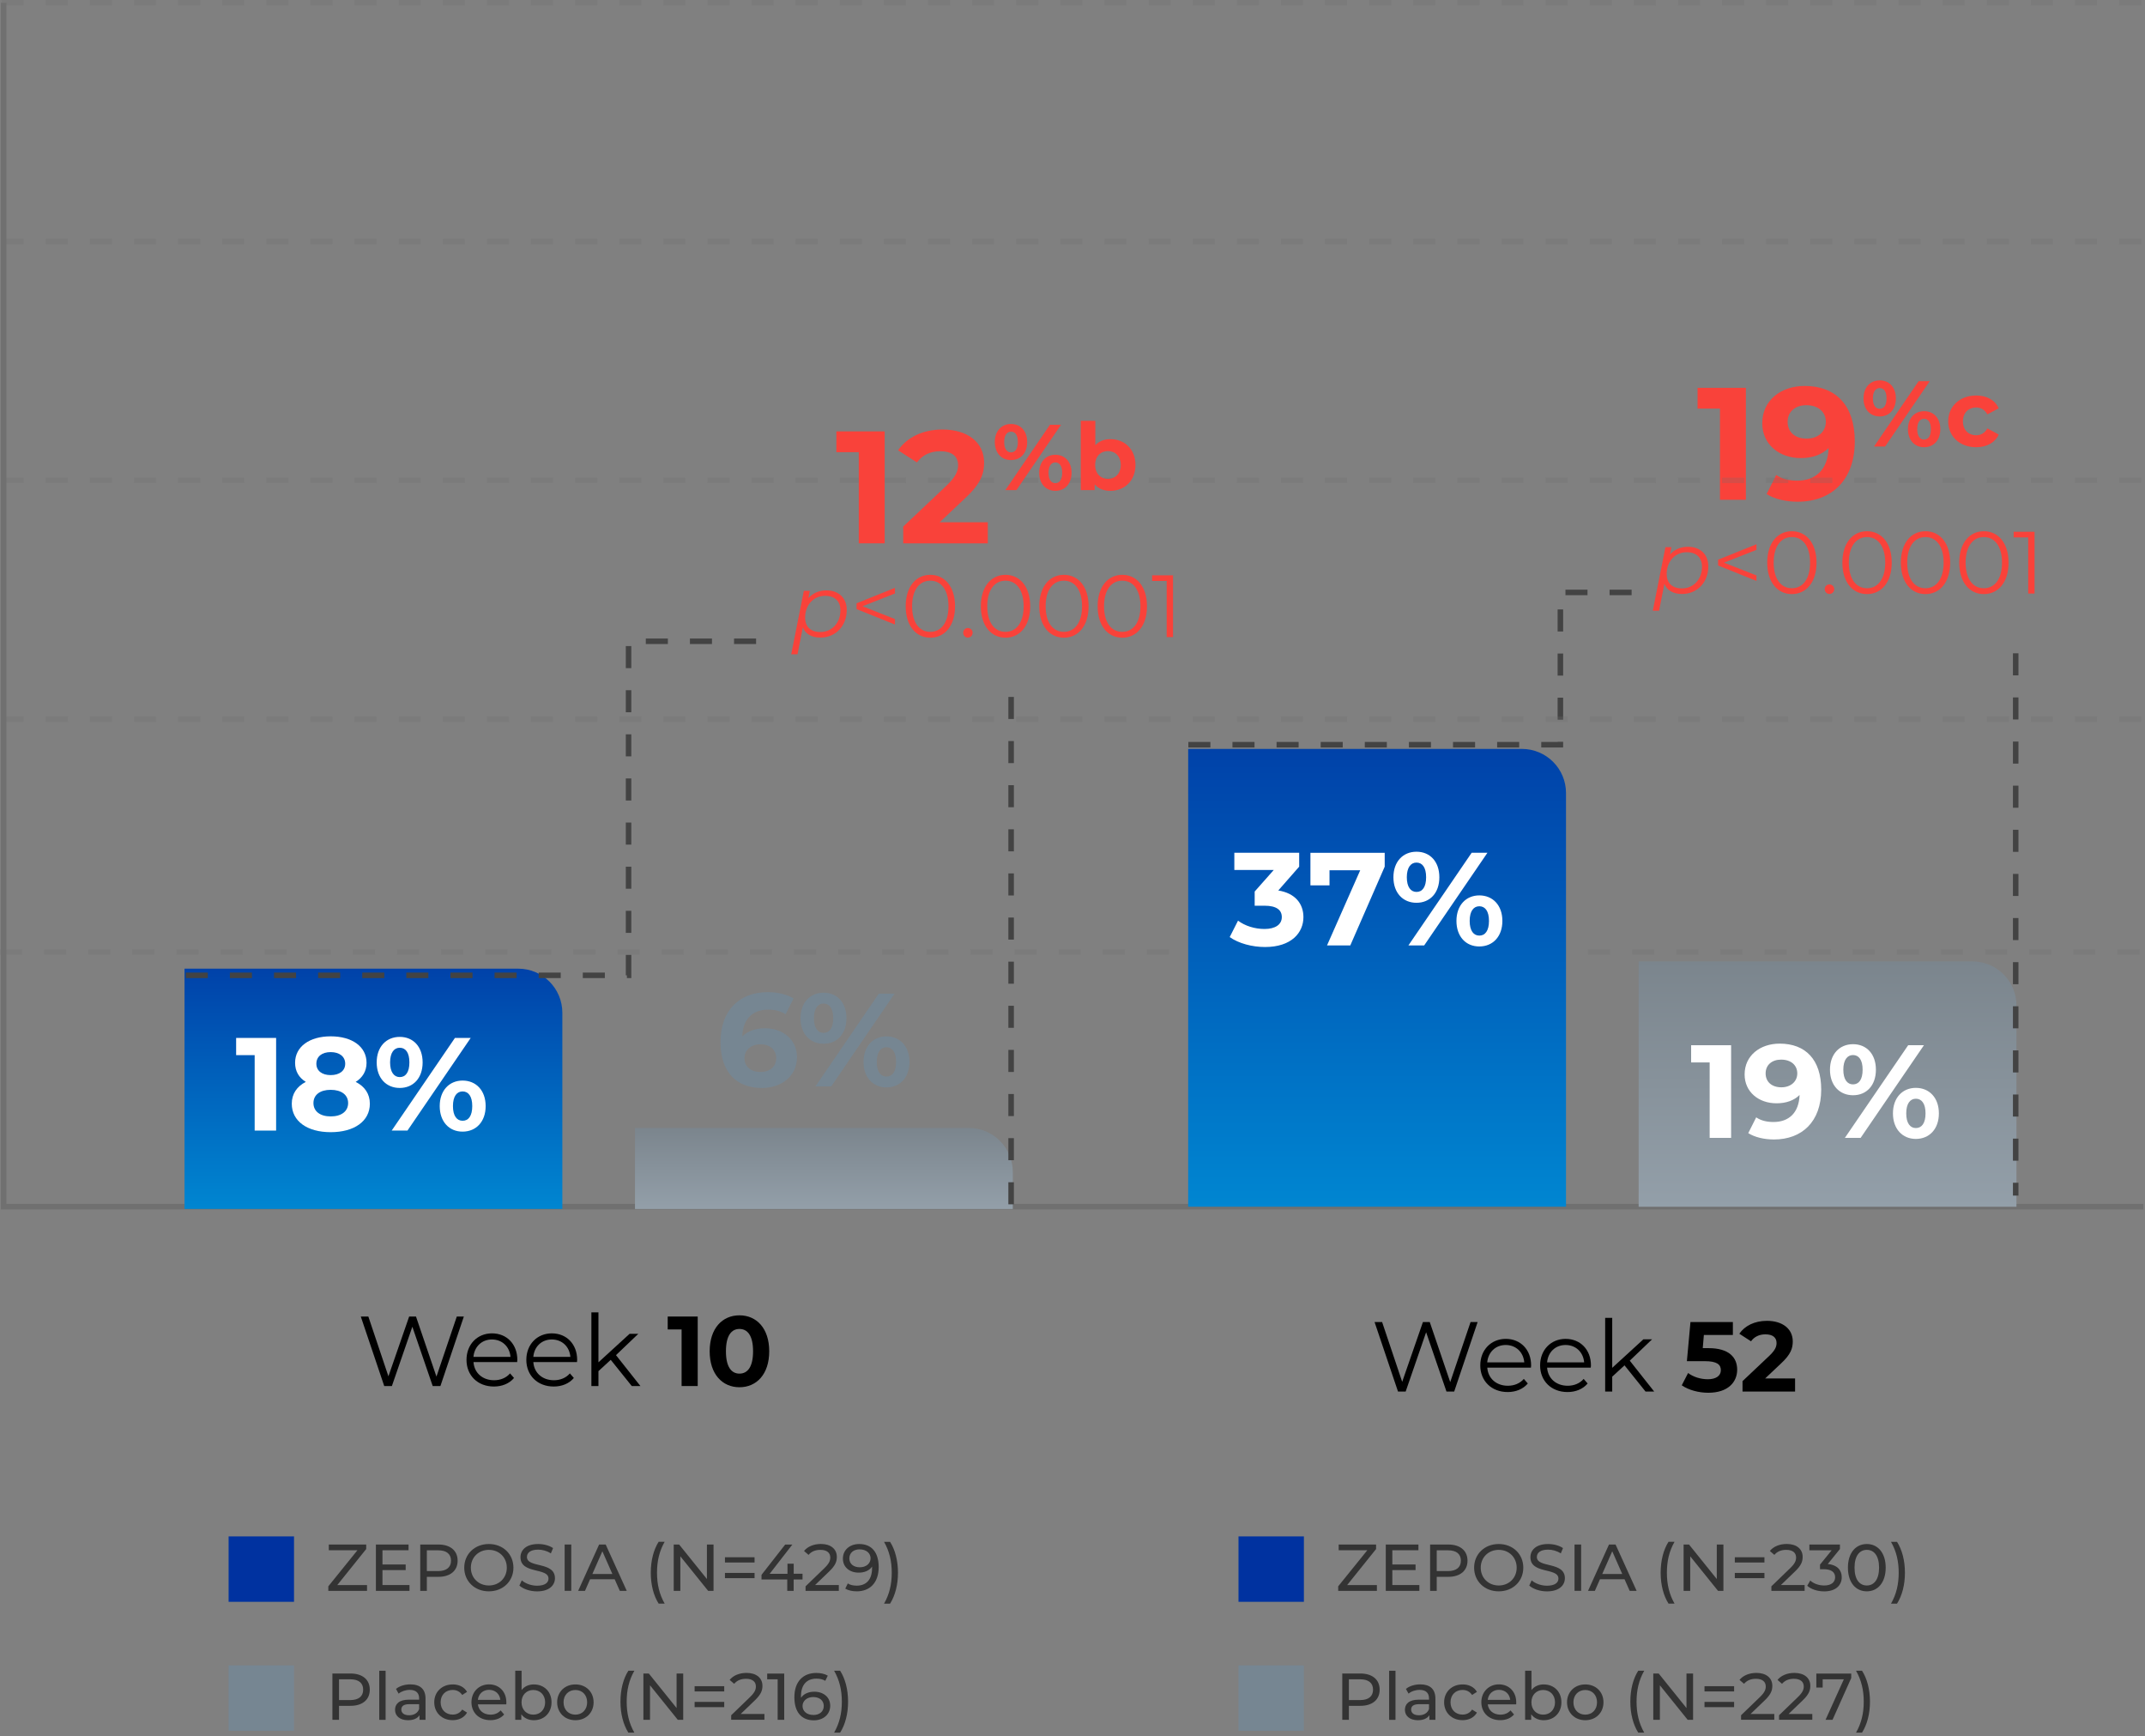 <?xml version="1.0" encoding="iso-8859-1"?>
<!-- Generator: Adobe Illustrator 25.4.1, SVG Export Plug-In . SVG Version: 6.00 Build 0)  -->
<svg version="1.1" id="Layer_1" xmlns="http://www.w3.org/2000/svg" xmlns:xlink="http://www.w3.org/1999/xlink" x="0px" y="0px"
	 viewBox="0 0 389 314.85" style="enable-background:new 0 0 389 314.85;" xml:space="preserve">
<rect x="0" y="0" width="389" height="314.85" fill="#808080" stroke="none"/>
<style type="text/css">
	.st0{enable-background:new    ;}
	.st1{fill:#F9423A;}
	.st2{fill:none;stroke:#434343;stroke-dasharray:4,4;}
	.st3{opacity:0.255;fill:none;stroke:#707070;stroke-dasharray:4;enable-background:new    ;}
	.st4{fill:none;stroke:#707070;}
	.st5{fill:url(#Rectangle_10790_00000042735592873822046610000015425368085792139914_);}
	.st6{fill:#FFFFFF;}
	.st7{fill:url(#Rectangle_10790-2_00000119817289812835330300000015735222956672782777_);}
	.st8{fill:url(#Rectangle_10790-3_00000173134506302354547800000017281245764032403641_);}
	.st9{fill:url(#Rectangle_10790-4_00000031197831088278892780000001015959286151058574_);}
	.st10{fill:#768692;}
	.st11{fill:#333333;}
	.st12{fill:#0032A0;}
	.st13{fill:none;stroke:#434343;stroke-miterlimit:10;stroke-dasharray:4;}
	.st14{fill:none;stroke:#434343;stroke-miterlimit:10;stroke-dasharray:4,4;}
</style>
<g id="_1_Induction_Maintenance_Primary_Endpoint" transform="translate(0 0.5)">
	<g id="Group_45937" transform="translate(215.509 62.123)">
		<g class="st0">
			<path class="st1" d="M101.11,7.7V28h-4.7V11.47h-4.06V7.7H101.11z"/>
			<path class="st1" d="M120.86,17.41c0,7.02-4.21,10.94-10.36,10.94c-2.15,0-4.21-0.49-5.63-1.39l1.74-3.45
				c1.1,0.75,2.41,1.02,3.8,1.02c3.37,0,5.57-2,5.71-5.92c-1.19,1.19-2.93,1.83-5.05,1.83c-3.92,0-6.99-2.49-6.99-6.32
				c0-4.15,3.39-6.76,7.69-6.76C117.41,7.35,120.86,10.86,120.86,17.41z M115.61,13.87c0-1.74-1.31-3.02-3.54-3.02
				c-2,0-3.39,1.16-3.39,3.02s1.36,3.04,3.45,3.04C114.19,16.92,115.61,15.64,115.61,13.87z"/>
		</g>
		<g class="st0">
			<path class="st1" d="M122.44,9.62c0-2,1.22-3.27,2.94-3.27c1.73,0,2.93,1.25,2.93,3.27s-1.2,3.27-2.93,3.27
				C123.66,12.88,122.44,11.62,122.44,9.62z M126.62,9.62c0-1.27-0.49-1.88-1.24-1.88c-0.73,0-1.24,0.63-1.24,1.88
				s0.51,1.88,1.24,1.88C126.13,11.5,126.62,10.89,126.62,9.62z M132.44,6.49h2.01l-8.09,11.85h-2.01L132.44,6.49z M130.5,15.2
				c0-2,1.22-3.27,2.93-3.27c1.73,0,2.94,1.27,2.94,3.27c0,2-1.22,3.27-2.94,3.27C131.72,18.47,130.5,17.2,130.5,15.2z M134.66,15.2
				c0-1.25-0.49-1.88-1.24-1.88c-0.73,0-1.24,0.61-1.24,1.88c0,1.27,0.51,1.88,1.24,1.88C134.17,17.08,134.66,16.46,134.66,15.2z"/>
			<path class="st1" d="M137.8,13.78c0-2.74,2.12-4.69,5.08-4.69c1.91,0,3.42,0.83,4.08,2.32l-2.05,1.1
				c-0.49-0.86-1.22-1.25-2.05-1.25c-1.34,0-2.39,0.93-2.39,2.52s1.05,2.52,2.39,2.52c0.83,0,1.56-0.37,2.05-1.25l2.05,1.12
				c-0.66,1.46-2.17,2.3-4.08,2.3C139.92,18.47,137.8,16.52,137.8,13.78z"/>
		</g>
		<g class="st0">
			<path class="st1" d="M94.3,40.07c0,2.9-2.02,5.01-4.77,5.01c-1.6,0-2.72-0.66-3.2-1.84l-0.96,4.87h-1.14l2.29-11.52h1.09
				l-0.27,1.34c0.8-0.9,1.92-1.41,3.28-1.41C92.78,36.52,94.3,37.86,94.3,40.07z M93.15,40.13c0-1.65-1.01-2.62-2.77-2.62
				c-2.1,0-3.63,1.65-3.63,3.95c0,1.65,1.01,2.61,2.77,2.61C91.61,44.07,93.15,42.42,93.15,40.13z"/>
		</g>
		<g class="st0">
			<path class="st1" d="M103.03,37.08l-5.89,2.32l5.89,2.32v0.99l-6.96-2.79v-1.06l6.96-2.8V37.08z"/>
			<path class="st1" d="M104.98,39.4c0-3.57,1.87-5.7,4.46-5.7c2.59,0,4.48,2.13,4.48,5.7s-1.89,5.7-4.48,5.7
				C106.86,45.1,104.98,42.97,104.98,39.4z M112.75,39.4c0-2.99-1.34-4.64-3.3-4.64s-3.3,1.65-3.3,4.64s1.34,4.64,3.3,4.64
				S112.75,42.39,112.75,39.4z"/>
			<path class="st1" d="M115.41,44.2c0-0.5,0.38-0.86,0.85-0.86c0.46,0,0.87,0.37,0.87,0.86c0,0.5-0.4,0.88-0.87,0.88
				C115.8,45.08,115.41,44.7,115.41,44.2z"/>
			<path class="st1" d="M118.61,39.4c0-3.57,1.87-5.7,4.47-5.7c2.59,0,4.48,2.13,4.48,5.7s-1.89,5.7-4.48,5.7
				C120.49,45.1,118.61,42.97,118.61,39.4z M126.38,39.4c0-2.99-1.34-4.64-3.3-4.64c-1.95,0-3.3,1.65-3.3,4.64s1.34,4.64,3.3,4.64
				C125.03,44.04,126.38,42.39,126.38,39.4z"/>
			<path class="st1" d="M129.21,39.4c0-3.57,1.87-5.7,4.47-5.7c2.59,0,4.48,2.13,4.48,5.7s-1.89,5.7-4.48,5.7
				C131.08,45.1,129.21,42.97,129.21,39.4z M136.97,39.4c0-2.99-1.34-4.64-3.3-4.64c-1.95,0-3.3,1.65-3.3,4.64s1.34,4.64,3.3,4.64
				C135.62,44.04,136.97,42.39,136.97,39.4z"/>
			<path class="st1" d="M139.8,39.4c0-3.57,1.87-5.7,4.47-5.7c2.59,0,4.48,2.13,4.48,5.7s-1.89,5.7-4.48,5.7
				C141.67,45.1,139.8,42.97,139.8,39.4z M147.56,39.4c0-2.99-1.34-4.64-3.3-4.64c-1.95,0-3.3,1.65-3.3,4.64s1.34,4.64,3.3,4.64
				C146.22,44.04,147.56,42.39,147.56,39.4z"/>
			<path class="st1" d="M153.46,33.8V45h-1.15V34.82h-2.64V33.8H153.46z"/>
		</g>
		<path id="Path_41228" class="st2" d="M0,72.41h67.47V44.8H83.7"/>
	</g>
	<g id="Group_46902">
		<g id="Group_45934">
			<g id="Group_45933">
				<g id="Chart_BG">
					<line id="Line_168" class="st3" x1="0" y1="172.13" x2="389" y2="172.13"/>
					<line id="Line_169" class="st3" x1="0.3" y1="129.9" x2="389" y2="129.9"/>
					<line id="Line_170" class="st3" x1="0.3" y1="86.6" x2="389" y2="86.6"/>
					<line id="Line_171" class="st3" x1="0.3" y1="43.3" x2="389" y2="43.3"/>
					<line id="Line_172" class="st3" x1="0.3" y1="0" x2="389" y2="0"/>
					<path id="Path_41111" class="st4" d="M0.66,0v218.3H388.7"/>
				</g>
				<g id="Bar_Blue" transform="translate(215.479 135.297)">
					
						<linearGradient id="Rectangle_10790_00000108300968326455444230000011889042859667981961_" gradientUnits="userSpaceOnUse" x1="-968.814" y1="557.601" x2="-968.814" y2="556.35" gradientTransform="matrix(68.52 0 0 -83.015 66417.422 46289.281)">
						<stop  offset="0" style="stop-color:#0042A9"/>
						<stop  offset="1" style="stop-color:#0097DB"/>
					</linearGradient>
					<path id="Rectangle_10790" style="fill:url(#Rectangle_10790_00000108300968326455444230000011889042859667981961_);" d="M0,0
						h60.52c4.42,0,8,3.58,8,8c0,0,0,0,0,0v75.01l0,0H0l0,0V0L0,0z"/>
					<g class="st0">
						<path class="st6" d="M20.9,30.5c0,2.83-2.18,5.42-6.96,5.42c-2.35,0-4.78-0.65-6.41-1.8l1.51-2.98
							c1.27,0.96,3.05,1.51,4.8,1.51c1.94,0,3.14-0.79,3.14-2.16c0-1.27-0.94-2.06-3.14-2.06h-1.78v-2.57l3.46-3.91H8.37v-3.12
							h11.76v2.52l-3.79,4.32C19.36,26.15,20.9,28.03,20.9,30.5z"/>
						<path class="st6" d="M35.64,18.83v2.52L29.4,35.63h-4.22L31.2,22h-5.57v2.74h-3.46v-5.9H35.64z"/>
						<path class="st6" d="M37.22,23.27c0-2.83,1.73-4.63,4.18-4.63s4.15,1.78,4.15,4.63c0,2.86-1.7,4.63-4.15,4.63
							S37.22,26.11,37.22,23.27z M43.15,23.27c0-1.8-0.7-2.66-1.75-2.66c-1.03,0-1.75,0.89-1.75,2.66c0,1.78,0.72,2.66,1.75,2.66
							C42.45,25.94,43.15,25.07,43.15,23.27z M51.41,18.83h2.86l-11.47,16.8h-2.86L51.41,18.83z M48.65,31.19
							c0-2.83,1.73-4.63,4.15-4.63c2.45,0,4.18,1.8,4.18,4.63s-1.73,4.63-4.18,4.63C50.37,35.83,48.65,34.03,48.65,31.19z
							 M54.55,31.19c0-1.78-0.7-2.66-1.75-2.66c-1.03,0-1.75,0.86-1.75,2.66s0.72,2.66,1.75,2.66
							C53.85,33.86,54.55,32.97,54.55,31.19z"/>
					</g>
				</g>
				<g id="Bar_Blue-2" transform="translate(33.464 175.142)">
					
						<linearGradient id="Rectangle_10790-2_00000005239940674832100000000010625651299706603155_" gradientUnits="userSpaceOnUse" x1="-786.799" y1="513.591" x2="-786.799" y2="512.34" gradientTransform="matrix(68.52 0 0 -43.574 53945.758 22379.229)">
						<stop  offset="0" style="stop-color:#0042A9"/>
						<stop  offset="1" style="stop-color:#0097DB"/>
					</linearGradient>
					<path id="Rectangle_10790-2" style="fill:url(#Rectangle_10790-2_00000005239940674832100000000010625651299706603155_);" d="
						M0,0h60.52c4.42,0,8,3.58,8,8c0,0,0,0,0,0v35.57l0,0H0l0,0V0L0,0z"/>
					<g class="st0">
						<path class="st6" d="M16.61,12.56v16.8h-3.89V15.68H9.36v-3.12H16.61z"/>
						<path class="st6" d="M33.61,24.49c0,3.17-2.83,5.16-7.1,5.16c-4.25,0-7.06-1.99-7.06-5.16c0-1.8,0.94-3.14,2.54-3.96
							c-1.25-0.77-1.94-1.94-1.94-3.46c0-2.95,2.64-4.8,6.46-4.8c3.86,0,6.5,1.85,6.5,4.8c0,1.51-0.72,2.69-1.97,3.46
							C32.67,21.35,33.61,22.69,33.61,24.49z M29.67,24.37c0-1.49-1.22-2.4-3.17-2.4c-1.92,0-3.12,0.91-3.12,2.4s1.2,2.42,3.12,2.42
							C28.45,26.8,29.67,25.86,29.67,24.37z M23.91,17.24c0,1.27,1.01,2.06,2.59,2.06c1.61,0,2.64-0.79,2.64-2.06
							c0-1.32-1.06-2.11-2.64-2.11C24.94,15.13,23.91,15.92,23.91,17.24z"/>
						<path class="st6" d="M34.85,17c0-2.83,1.73-4.63,4.18-4.63s4.15,1.78,4.15,4.63s-1.7,4.63-4.15,4.63S34.85,19.84,34.85,17z
							 M40.78,17c0-1.8-0.7-2.66-1.75-2.66c-1.03,0-1.75,0.89-1.75,2.66s0.72,2.66,1.75,2.66C40.08,19.67,40.78,18.8,40.78,17z
							 M49.04,12.56h2.86l-11.47,16.8h-2.86L49.04,12.56z M46.28,24.92c0-2.83,1.73-4.63,4.15-4.63c2.45,0,4.18,1.8,4.18,4.63
							s-1.73,4.63-4.18,4.63C48.01,29.56,46.28,27.76,46.28,24.92z M52.18,24.92c0-1.78-0.7-2.66-1.75-2.66
							c-1.03,0-1.75,0.86-1.75,2.66s0.72,2.66,1.75,2.66C51.49,27.59,52.18,26.7,52.18,24.92z"/>
					</g>
				</g>
				<g id="Bar_Gray" transform="translate(297.17 173.825)">
					
						<linearGradient id="Rectangle_10790-3_00000116925855094037596620000000977784648208542344_" gradientUnits="userSpaceOnUse" x1="-1050.505" y1="515.088" x2="-1050.505" y2="514.088" gradientTransform="matrix(68.52 0 0 -44.488 72014.891 22915.254)">
						<stop  offset="0" style="stop-color:#7B858D"/>
						<stop  offset="1" style="stop-color:#939FA9"/>
					</linearGradient>
					<path id="Rectangle_10790-3" style="fill:url(#Rectangle_10790-3_00000116925855094037596620000000977784648208542344_);" d="
						M0,0h60.52c4.42,0,8,3.58,8,8c0,0,0,0,0,0v36.49l0,0H0l0,0V0L0,0z"/>
					<g class="st0">
						<path class="st6" d="M16.77,15.2V32h-3.89V18.32H9.52V15.2H16.77z"/>
						<path class="st6" d="M33.11,23.24c0,5.81-3.48,9.05-8.57,9.05c-1.78,0-3.48-0.41-4.66-1.15l1.44-2.86
							c0.91,0.62,1.99,0.84,3.14,0.84c2.78,0,4.61-1.66,4.73-4.9c-0.98,0.98-2.42,1.51-4.18,1.51c-3.24,0-5.79-2.06-5.79-5.23
							c0-3.43,2.81-5.59,6.36-5.59C30.26,14.91,33.11,17.81,33.11,23.24z M28.77,20.31c0-1.44-1.08-2.5-2.93-2.5
							c-1.66,0-2.81,0.96-2.81,2.5s1.13,2.52,2.86,2.52C27.59,22.83,28.77,21.78,28.77,20.31z"/>
						<path class="st6" d="M34.7,19.64c0-2.83,1.73-4.63,4.18-4.63s4.15,1.78,4.15,4.63s-1.7,4.63-4.15,4.63S34.7,22.47,34.7,19.64z
							 M40.62,19.64c0-1.8-0.7-2.66-1.75-2.66c-1.03,0-1.75,0.89-1.75,2.66s0.72,2.66,1.75,2.66C39.93,22.3,40.62,21.44,40.62,19.64
							z M48.88,15.2h2.86L40.26,32h-2.86L48.88,15.2z M46.12,27.56c0-2.83,1.73-4.63,4.15-4.63c2.45,0,4.18,1.8,4.18,4.63
							s-1.73,4.63-4.18,4.63C47.85,32.19,46.12,30.39,46.12,27.56z M52.03,27.56c0-1.78-0.7-2.66-1.75-2.66
							c-1.03,0-1.75,0.86-1.75,2.66s0.72,2.66,1.75,2.66C51.33,30.22,52.03,29.34,52.03,27.56z"/>
					</g>
				</g>
				<g id="Bar_Gray-2" transform="translate(115.155 173.489)">
					
						<linearGradient id="Rectangle_10790-4_00000021094037200963091410000009938172655631147918_" gradientUnits="userSpaceOnUse" x1="-868.49" y1="498.025" x2="-868.49" y2="497.025" gradientTransform="matrix(68.52 0 0 -14.7 59543.223 7351.493)">
						<stop  offset="0" style="stop-color:#7B858D"/>
						<stop  offset="1" style="stop-color:#939FA9"/>
					</linearGradient>
					<path id="Rectangle_10790-4" style="fill:url(#Rectangle_10790-4_00000021094037200963091410000009938172655631147918_);" d="
						M0,30.53h60.52c4.42,0,8,3.58,8,8c0,0,0,0,0,0v6.7l0,0H0l0,0V30.53L0,30.53z"/>
					<g class="st0">
						<path class="st10" d="M29.38,17.7c0,3.43-2.81,5.59-6.36,5.59c-4.63,0-7.51-2.9-7.51-8.33c0-5.81,3.5-9.05,8.57-9.05
							c1.78,0,3.5,0.41,4.68,1.15l-1.44,2.86c-0.94-0.62-2.02-0.84-3.14-0.84c-2.81,0-4.61,1.66-4.73,4.87
							c0.98-0.98,2.4-1.49,4.15-1.49C26.83,12.46,29.38,14.53,29.38,17.7z M25.61,17.89c0-1.54-1.13-2.52-2.86-2.52
							c-1.7,0-2.9,1.06-2.9,2.52c0,1.44,1.08,2.5,2.95,2.5C24.46,20.38,25.61,19.42,25.61,17.89z"/>
						<path class="st10" d="M30.02,10.64c0-2.83,1.73-4.63,4.18-4.63s4.15,1.78,4.15,4.63s-1.7,4.63-4.15,4.63
							S30.02,13.47,30.02,10.64z M35.95,10.64c0-1.8-0.7-2.66-1.75-2.66c-1.03,0-1.75,0.89-1.75,2.66s0.72,2.66,1.75,2.66
							C35.26,13.3,35.95,12.44,35.95,10.64z M44.21,6.2h2.86L35.59,23h-2.86L44.21,6.2z M41.45,18.56c0-2.83,1.73-4.63,4.15-4.63
							c2.45,0,4.18,1.8,4.18,4.63s-1.73,4.63-4.18,4.63C43.18,23.19,41.45,21.39,41.45,18.56z M47.35,18.56
							c0-1.78-0.7-2.66-1.75-2.66c-1.03,0-1.75,0.86-1.75,2.66s0.72,2.66,1.75,2.66C46.66,21.22,47.35,20.34,47.35,18.56z"/>
					</g>
				</g>
			</g>
			<g class="st0">
				<path d="M84.12,238.22l-4.25,12.6h-1.4l-3.69-10.75l-3.71,10.75h-1.39l-4.25-12.6h1.37l3.64,10.84l3.76-10.84h1.24l3.71,10.89
					l3.69-10.89H84.12z"/>
				<path d="M93.79,246.48h-7.92c0.14,1.98,1.66,3.29,3.73,3.29c1.15,0,2.18-0.41,2.9-1.24l0.72,0.83
					c-0.85,1.01-2.16,1.55-3.65,1.55c-2.95,0-4.97-2.02-4.97-4.83s1.96-4.81,4.63-4.81c2.67,0,4.59,1.96,4.59,4.81
					C93.8,246.19,93.79,246.34,93.79,246.48z M85.86,245.53h6.72c-0.16-1.85-1.51-3.15-3.37-3.15
					C87.38,242.38,86.03,243.67,85.86,245.53z"/>
				<path d="M104.64,246.48h-7.92c0.14,1.98,1.66,3.29,3.73,3.29c1.15,0,2.18-0.41,2.9-1.24l0.72,0.83
					c-0.85,1.01-2.16,1.55-3.65,1.55c-2.95,0-4.97-2.02-4.97-4.83s1.96-4.81,4.63-4.81c2.67,0,4.59,1.96,4.59,4.81
					C104.66,246.19,104.64,246.34,104.64,246.48z M96.72,245.53h6.72c-0.16-1.85-1.51-3.15-3.37-3.15
					C98.23,242.38,96.88,243.67,96.72,245.53z"/>
				<path d="M110.76,246.07l-2.23,2.05v2.7h-1.28v-13.36h1.28v9.06l5.65-5.17h1.58l-4.05,3.87l4.43,5.6h-1.57L110.76,246.07z"/>
			</g>
			<g class="st0">
				<path d="M126.53,238.22v12.6h-2.92v-10.26h-2.52v-2.34H126.53z"/>
				<path d="M128.7,244.52c0-4.16,2.3-6.52,5.4-6.52c3.11,0,5.4,2.36,5.4,6.52s-2.29,6.52-5.4,6.52
					C131.01,251.04,128.7,248.68,128.7,244.52z M136.57,244.52c0-2.86-1.01-4.05-2.47-4.05c-1.44,0-2.45,1.19-2.45,4.05
					c0,2.86,1.01,4.05,2.45,4.05C135.56,248.57,136.57,247.38,136.57,244.52z"/>
			</g>
			<g class="st0">
				<path d="M267.97,239.22l-4.25,12.6h-1.4l-3.69-10.75l-3.71,10.75h-1.39l-4.25-12.6h1.37l3.64,10.84l3.76-10.84h1.24l3.71,10.89
					l3.69-10.89H267.97z"/>
				<path d="M277.64,247.48h-7.92c0.14,1.98,1.66,3.29,3.73,3.29c1.15,0,2.18-0.41,2.9-1.24l0.72,0.83
					c-0.85,1.01-2.16,1.55-3.65,1.55c-2.95,0-4.97-2.02-4.97-4.83s1.96-4.81,4.63-4.81c2.67,0,4.59,1.96,4.59,4.81
					C277.66,247.19,277.64,247.34,277.64,247.48z M269.71,246.53h6.72c-0.16-1.85-1.51-3.15-3.37-3.15
					C271.23,243.38,269.88,244.67,269.71,246.53z"/>
				<path d="M288.49,247.48h-7.92c0.14,1.98,1.66,3.29,3.73,3.29c1.15,0,2.18-0.41,2.9-1.24l0.72,0.83
					c-0.85,1.01-2.16,1.55-3.65,1.55c-2.95,0-4.97-2.02-4.97-4.83s1.96-4.81,4.63-4.81c2.67,0,4.59,1.96,4.59,4.81
					C288.51,247.19,288.49,247.34,288.49,247.48z M280.57,246.53h6.72c-0.16-1.85-1.51-3.15-3.37-3.15
					C282.08,243.38,280.73,244.67,280.57,246.53z"/>
				<path d="M294.61,247.07l-2.23,2.05v2.7h-1.28v-13.36h1.28v9.06l5.65-5.17h1.58l-4.05,3.87l4.43,5.6h-1.57L294.61,247.07z"/>
			</g>
			<g class="st0">
				<path d="M315.04,247.86c0,2.23-1.64,4.18-5.24,4.18c-1.75,0-3.58-0.49-4.81-1.35l1.15-2.23c0.95,0.72,2.27,1.13,3.58,1.13
					c1.46,0,2.36-0.61,2.36-1.64c0-0.99-0.65-1.64-2.94-1.64h-3.22l0.65-7.09h7.69v2.34h-5.26l-0.2,2.39h1.03
					C313.56,243.95,315.04,245.63,315.04,247.86z"/>
				<path d="M325.54,249.44v2.38h-9.53v-1.89l4.86-4.59c1.12-1.06,1.31-1.71,1.31-2.32c0-0.99-0.68-1.57-2.02-1.57
					c-1.08,0-2,0.41-2.61,1.26l-2.12-1.37c0.97-1.42,2.74-2.34,5.01-2.34c2.81,0,4.68,1.44,4.68,3.73c0,1.22-0.34,2.34-2.11,3.98
					l-2.9,2.74H325.54z"/>
			</g>
			<g id="Group_45357" transform="translate(224.604 275.957)">
				<g class="st0">
					<path class="st11" d="M25.6,29.92c0,1.82-1.32,2.93-3.5,2.93h-2.08v2.54h-1.2v-8.4h3.27C24.28,26.99,25.6,28.1,25.6,29.92z
						 M24.4,29.92c0-1.2-0.8-1.88-2.34-1.88h-2.04v3.77h2.04C23.6,31.8,24.4,31.12,24.4,29.92z"/>
					<path class="st11" d="M27.32,26.49h1.15v8.9h-1.15V26.49z"/>
					<path class="st11" d="M35.71,31.55v3.84h-1.09v-0.84c-0.38,0.58-1.09,0.91-2.09,0.91c-1.44,0-2.35-0.77-2.35-1.87
						c0-1.02,0.66-1.86,2.55-1.86h1.82V31.5c0-0.97-0.56-1.54-1.7-1.54c-0.76,0-1.52,0.26-2.01,0.68l-0.48-0.86
						c0.66-0.53,1.61-0.82,2.63-0.82C34.72,28.97,35.71,29.81,35.71,31.55z M34.55,33.44v-0.89h-1.78c-1.14,0-1.46,0.44-1.46,0.98
						c0,0.64,0.53,1.03,1.4,1.03C33.58,34.57,34.27,34.18,34.55,33.44z"/>
					<path class="st11" d="M37.29,32.21c0-1.89,1.4-3.24,3.36-3.24c1.14,0,2.09,0.47,2.59,1.35l-0.88,0.56
						c-0.41-0.62-1.03-0.91-1.73-0.91c-1.25,0-2.18,0.88-2.18,2.23c0,1.38,0.94,2.24,2.18,2.24c0.7,0,1.32-0.29,1.73-0.91l0.88,0.55
						c-0.5,0.89-1.45,1.37-2.59,1.37C38.7,35.46,37.29,34.1,37.29,32.21z"/>
					<path class="st11" d="M50.36,32.59H45.2c0.14,1.12,1.04,1.86,2.3,1.86c0.74,0,1.37-0.25,1.83-0.77l0.64,0.74
						c-0.58,0.67-1.45,1.03-2.51,1.03c-2.05,0-3.42-1.36-3.42-3.25c0-1.88,1.36-3.24,3.19-3.24s3.14,1.32,3.14,3.27
						C50.38,32.34,50.37,32.49,50.36,32.59z M45.2,31.77h4.08c-0.12-1.07-0.92-1.82-2.04-1.82C46.14,29.94,45.32,30.69,45.2,31.77z"
						/>
					<path class="st11" d="M58.56,32.21c0,1.94-1.36,3.25-3.21,3.25c-0.94,0-1.75-0.36-2.27-1.08v1.01h-1.1v-8.9h1.15v3.5
						c0.53-0.68,1.32-1.02,2.22-1.02C57.21,28.97,58.56,30.27,58.56,32.21z M57.4,32.21c0-1.35-0.92-2.23-2.15-2.23
						c-1.21,0-2.13,0.88-2.13,2.23c0,1.36,0.92,2.24,2.13,2.24C56.48,34.45,57.4,33.56,57.4,32.21z"/>
					<path class="st11" d="M59.58,32.21c0-1.89,1.4-3.24,3.31-3.24s3.3,1.34,3.3,3.24c0,1.9-1.39,3.25-3.3,3.25
						S59.58,34.1,59.58,32.21z M65.02,32.21c0-1.35-0.91-2.23-2.13-2.23s-2.15,0.88-2.15,2.23c0,1.36,0.92,2.24,2.15,2.24
						S65.02,33.56,65.02,32.21z"/>
					<path class="st11" d="M71.06,32.1c0-2.21,0.52-4.19,1.43-5.61h1.09c-0.97,1.7-1.39,3.51-1.39,5.61s0.42,3.91,1.39,5.61h-1.09
						C71.58,36.26,71.06,34.31,71.06,32.1z"/>
					<path class="st11" d="M82.44,26.99v8.4h-0.98l-5.04-6.26v6.26h-1.2v-8.4h0.98l5.04,6.26v-6.26H82.44z"/>
					<path class="st11" d="M84.51,29.29h5.37v0.95h-5.37V29.29z M84.51,32.14h5.37v0.95h-5.37V32.14z"/>
					<path class="st11" d="M97.17,34.34v1.04h-6.03v-0.82l3.42-3.3c0.89-0.86,1.06-1.39,1.06-1.92c0-0.86-0.61-1.39-1.79-1.39
						c-0.9,0-1.63,0.29-2.15,0.91l-0.82-0.71c0.65-0.8,1.76-1.27,3.07-1.27c1.75,0,2.88,0.9,2.88,2.34c0,0.82-0.24,1.55-1.38,2.64
						l-2.57,2.47H97.17z"/>
					<path class="st11" d="M104.06,34.34v1.04h-6.03v-0.82l3.42-3.3c0.89-0.86,1.06-1.39,1.06-1.92c0-0.86-0.61-1.39-1.79-1.39
						c-0.9,0-1.63,0.29-2.15,0.91l-0.82-0.71c0.65-0.8,1.76-1.27,3.07-1.27c1.75,0,2.88,0.9,2.88,2.34c0,0.82-0.24,1.55-1.38,2.64
						l-2.57,2.47H104.06z"/>
					<path class="st11" d="M111.12,26.99v0.82l-3.39,7.58h-1.27l3.32-7.35h-3.84v1.5h-1.15v-2.54H111.12z"/>
					<path class="st11" d="M111.99,37.71c0.97-1.7,1.4-3.51,1.4-5.61s-0.43-3.91-1.4-5.61h1.09c0.92,1.43,1.44,3.41,1.44,5.61
						s-0.52,4.16-1.44,5.61H111.99z"/>
				</g>
				<rect id="Rectangle_12447" x="0" y="25.52" class="st10" width="11.86" height="11.86"/>
				<g class="st0">
					<path class="st11" d="M25.1,10.96V12h-7.02v-0.82l5.28-6.54h-5.19V3.6h6.78v0.82l-5.25,6.54H25.1z"/>
					<path class="st11" d="M32.8,10.96V12h-6.09V3.6h5.92v1.04h-4.73v2.58h4.21v1.02h-4.21v2.71H32.8z"/>
					<path class="st11" d="M41.53,6.53c0,1.82-1.32,2.93-3.5,2.93h-2.08V12h-1.2V3.6h3.27C40.21,3.6,41.53,4.71,41.53,6.53z
						 M40.33,6.53c0-1.2-0.8-1.88-2.34-1.88h-2.04v3.77h2.04C39.52,8.41,40.33,7.73,40.33,6.53z"/>
					<path class="st11" d="M42.73,7.8c0-2.46,1.89-4.29,4.47-4.29c2.55,0,4.45,1.82,4.45,4.29s-1.89,4.29-4.45,4.29
						C44.62,12.1,42.73,10.26,42.73,7.8z M50.45,7.8c0-1.86-1.39-3.23-3.25-3.23c-1.88,0-3.27,1.37-3.27,3.23
						c0,1.86,1.39,3.23,3.27,3.23C49.06,11.03,50.45,9.66,50.45,7.8z"/>
					<path class="st11" d="M52.73,11.04l0.44-0.94c0.62,0.56,1.69,0.97,2.77,0.97c1.45,0,2.08-0.56,2.08-1.29
						c0-2.05-5.08-0.76-5.08-3.87c0-1.29,1.01-2.4,3.21-2.4c0.98,0,2,0.26,2.7,0.74l-0.4,0.96c-0.73-0.47-1.56-0.68-2.3-0.68
						c-1.43,0-2.04,0.6-2.04,1.33c0,2.05,5.08,0.77,5.08,3.85c0,1.28-1.03,2.39-3.25,2.39C54.66,12.1,53.4,11.66,52.73,11.04z"/>
					<path class="st11" d="M60.94,3.6h1.2V12h-1.2V3.6z"/>
					<path class="st11" d="M70.01,9.9h-4.46L64.63,12h-1.24l3.8-8.4h1.19L72.2,12h-1.26L70.01,9.9z M69.59,8.94l-1.81-4.11
						l-1.81,4.11H69.59z"/>
					<path class="st11" d="M76.56,8.71c0-2.21,0.52-4.19,1.43-5.61h1.09c-0.97,1.7-1.39,3.51-1.39,5.61s0.42,3.91,1.39,5.61h-1.09
						C77.07,12.88,76.56,10.92,76.56,8.71z"/>
					<path class="st11" d="M87.94,3.6V12h-0.98l-5.04-6.26V12h-1.2V3.6h0.98l5.04,6.26V3.6H87.94z"/>
					<path class="st11" d="M90.01,5.91h5.37v0.95h-5.37V5.91z M90.01,8.75h5.37V9.7h-5.37V8.75z"/>
					<path class="st11" d="M102.67,10.96V12h-6.03v-0.82l3.42-3.3c0.89-0.86,1.06-1.39,1.06-1.92c0-0.86-0.61-1.39-1.79-1.39
						c-0.9,0-1.63,0.29-2.15,0.91l-0.82-0.71c0.65-0.8,1.76-1.27,3.07-1.27c1.75,0,2.88,0.9,2.88,2.34c0,0.82-0.24,1.55-1.38,2.64
						l-2.57,2.47H102.67z"/>
					<path class="st11" d="M109.4,9.53c0,1.42-1.04,2.57-3.18,2.57c-1.2,0-2.38-0.38-3.08-1.02l0.55-0.95
						c0.56,0.53,1.5,0.9,2.53,0.9c1.26,0,1.98-0.58,1.98-1.49c0-0.89-0.64-1.46-2.07-1.46h-0.67V7.24l2.11-2.59h-4.04V3.6h5.54v0.82
						l-2.2,2.71C108.55,7.29,109.4,8.23,109.4,9.53z"/>
					<path class="st11" d="M110.52,7.8c0-2.74,1.46-4.29,3.43-4.29c1.96,0,3.42,1.56,3.42,4.29c0,2.73-1.46,4.29-3.42,4.29
						C111.98,12.1,110.52,10.54,110.52,7.8z M116.17,7.8c0-2.15-0.91-3.23-2.22-3.23c-1.32,0-2.23,1.08-2.23,3.23
						c0,2.15,0.91,3.23,2.23,3.23C115.25,11.03,116.17,9.95,116.17,7.8z"/>
					<path class="st11" d="M118.33,14.33c0.97-1.7,1.4-3.51,1.4-5.61s-0.43-3.91-1.4-5.61h1.09c0.92,1.43,1.44,3.41,1.44,5.61
						s-0.52,4.16-1.44,5.61H118.33z"/>
				</g>
				<rect id="Rectangle_12448" x="0" y="2.13" class="st12" width="11.86" height="11.86"/>
			</g>
			<g id="Group_45359" transform="translate(41.461 275.957)">
				<g class="st0">
					<path class="st11" d="M25.6,29.92c0,1.82-1.32,2.93-3.5,2.93h-2.08v2.54h-1.2v-8.4h3.27C24.28,26.99,25.6,28.1,25.6,29.92z
						 M24.4,29.92c0-1.2-0.8-1.88-2.34-1.88h-2.04v3.77h2.04C23.6,31.8,24.4,31.12,24.4,29.92z"/>
					<path class="st11" d="M27.32,26.49h1.15v8.9h-1.15V26.49z"/>
					<path class="st11" d="M35.71,31.55v3.84h-1.09v-0.84c-0.38,0.58-1.09,0.91-2.09,0.91c-1.44,0-2.35-0.77-2.35-1.87
						c0-1.02,0.66-1.86,2.55-1.86h1.82V31.5c0-0.97-0.56-1.54-1.7-1.54c-0.76,0-1.52,0.26-2.02,0.68l-0.48-0.86
						c0.66-0.53,1.61-0.82,2.63-0.82C34.72,28.97,35.71,29.81,35.71,31.55z M34.55,33.44v-0.89h-1.77c-1.14,0-1.46,0.44-1.46,0.98
						c0,0.64,0.53,1.03,1.4,1.03C33.58,34.57,34.27,34.18,34.55,33.44z"/>
					<path class="st11" d="M37.29,32.21c0-1.89,1.4-3.24,3.36-3.24c1.14,0,2.09,0.47,2.59,1.35l-0.88,0.56
						c-0.41-0.62-1.03-0.91-1.73-0.91c-1.25,0-2.18,0.88-2.18,2.23c0,1.38,0.94,2.24,2.18,2.24c0.7,0,1.32-0.29,1.73-0.91l0.88,0.55
						c-0.5,0.89-1.45,1.37-2.59,1.37C38.7,35.46,37.29,34.1,37.29,32.21z"/>
					<path class="st11" d="M50.36,32.59H45.2c0.14,1.12,1.04,1.86,2.3,1.86c0.74,0,1.37-0.25,1.83-0.77l0.64,0.74
						c-0.58,0.67-1.45,1.03-2.51,1.03c-2.05,0-3.42-1.36-3.42-3.25c0-1.88,1.35-3.24,3.19-3.24s3.14,1.32,3.14,3.27
						C50.38,32.34,50.37,32.49,50.36,32.59z M45.2,31.77h4.08c-0.12-1.07-0.92-1.82-2.04-1.82C46.14,29.94,45.32,30.69,45.2,31.77z"
						/>
					<path class="st11" d="M58.56,32.21c0,1.94-1.36,3.25-3.21,3.25c-0.94,0-1.75-0.36-2.27-1.08v1.01h-1.1v-8.9h1.15v3.5
						c0.53-0.68,1.32-1.02,2.22-1.02C57.21,28.97,58.56,30.27,58.56,32.21z M57.4,32.21c0-1.35-0.92-2.23-2.15-2.23
						c-1.21,0-2.13,0.88-2.13,2.23c0,1.36,0.92,2.24,2.13,2.24C56.48,34.45,57.4,33.56,57.4,32.21z"/>
					<path class="st11" d="M59.58,32.21c0-1.89,1.4-3.24,3.31-3.24c1.91,0,3.3,1.34,3.3,3.24c0,1.9-1.39,3.25-3.3,3.25
						C60.98,35.46,59.58,34.1,59.58,32.21z M65.02,32.21c0-1.35-0.91-2.23-2.13-2.23c-1.22,0-2.15,0.88-2.15,2.23
						c0,1.36,0.92,2.24,2.15,2.24C64.11,34.45,65.02,33.56,65.02,32.21z"/>
					<path class="st11" d="M71.06,32.1c0-2.21,0.52-4.19,1.43-5.61h1.09c-0.97,1.7-1.39,3.51-1.39,5.61s0.42,3.91,1.39,5.61h-1.09
						C71.58,36.26,71.06,34.31,71.06,32.1z"/>
					<path class="st11" d="M82.44,26.99v8.4h-0.98l-5.04-6.26v6.26h-1.2v-8.4h0.98l5.04,6.26v-6.26H82.44z"/>
					<path class="st11" d="M84.51,29.29h5.37v0.95h-5.37V29.29z M84.51,32.14h5.37v0.95h-5.37V32.14z"/>
					<path class="st11" d="M97.17,34.34v1.04h-6.03v-0.82l3.42-3.3c0.89-0.86,1.06-1.39,1.06-1.92c0-0.86-0.61-1.39-1.79-1.39
						c-0.9,0-1.63,0.29-2.15,0.91l-0.82-0.71c0.65-0.8,1.76-1.27,3.07-1.27c1.75,0,2.88,0.9,2.88,2.34c0,0.82-0.24,1.55-1.38,2.64
						l-2.57,2.47H97.17z"/>
					<path class="st11" d="M100.76,26.99v8.4h-1.19v-7.35h-1.9v-1.04H100.76z"/>
					<path class="st11" d="M109.1,32.83c0,1.62-1.31,2.65-2.97,2.65c-2.25,0-3.53-1.51-3.53-4.19c0-2.87,1.62-4.4,3.97-4.4
						c0.79,0,1.55,0.16,2.09,0.49l-0.46,0.94c-0.43-0.29-1.01-0.4-1.61-0.4c-1.7,0-2.79,1.07-2.79,3.17c0,0.1,0,0.19,0.01,0.3
						c0.48-0.72,1.37-1.1,2.41-1.1C107.88,30.29,109.1,31.29,109.1,32.83z M107.93,32.88c0-0.98-0.74-1.62-1.92-1.62
						c-1.14,0-1.93,0.71-1.93,1.63c0,0.86,0.7,1.62,1.99,1.62C107.16,34.51,107.93,33.88,107.93,32.88z"/>
					<path class="st11" d="M109.81,37.71c0.97-1.7,1.4-3.51,1.4-5.61s-0.43-3.91-1.4-5.61h1.09c0.92,1.43,1.44,3.41,1.44,5.61
						s-0.52,4.16-1.44,5.61H109.81z"/>
				</g>
				<rect id="Rectangle_12449" x="0" y="25.52" class="st10" width="11.86" height="11.86"/>
				<g class="st0">
					<path class="st11" d="M25.1,10.96V12h-7.02v-0.82l5.28-6.54h-5.19V3.6h6.78v0.82l-5.25,6.54H25.1z"/>
					<path class="st11" d="M32.8,10.96V12h-6.09V3.6h5.92v1.04h-4.73v2.58h4.21v1.02h-4.21v2.71H32.8z"/>
					<path class="st11" d="M41.53,6.53c0,1.82-1.32,2.93-3.5,2.93h-2.08V12h-1.2V3.6h3.27C40.21,3.6,41.53,4.71,41.53,6.53z
						 M40.33,6.53c0-1.2-0.8-1.88-2.34-1.88h-2.04v3.77h2.04C39.52,8.41,40.33,7.73,40.33,6.53z"/>
					<path class="st11" d="M42.73,7.8c0-2.46,1.9-4.29,4.47-4.29c2.55,0,4.45,1.82,4.45,4.29s-1.9,4.29-4.45,4.29
						C44.62,12.1,42.73,10.26,42.73,7.8z M50.45,7.8c0-1.86-1.39-3.23-3.25-3.23c-1.88,0-3.27,1.37-3.27,3.23
						c0,1.86,1.39,3.23,3.27,3.23C49.06,11.03,50.45,9.66,50.45,7.8z"/>
					<path class="st11" d="M52.73,11.04l0.44-0.94c0.62,0.56,1.69,0.97,2.77,0.97c1.45,0,2.07-0.56,2.07-1.29
						c0-2.05-5.08-0.76-5.08-3.87c0-1.29,1.01-2.4,3.21-2.4c0.98,0,2,0.26,2.7,0.74l-0.4,0.96c-0.73-0.47-1.56-0.68-2.3-0.68
						c-1.43,0-2.04,0.6-2.04,1.33c0,2.05,5.08,0.77,5.08,3.85c0,1.28-1.03,2.39-3.25,2.39C54.66,12.1,53.4,11.66,52.73,11.04z"/>
					<path class="st11" d="M60.94,3.6h1.2V12h-1.2V3.6z"/>
					<path class="st11" d="M70.01,9.9h-4.46L64.63,12h-1.24l3.8-8.4h1.19L72.2,12h-1.26L70.01,9.9z M69.59,8.94l-1.81-4.11
						l-1.81,4.11H69.59z"/>
					<path class="st11" d="M76.56,8.71c0-2.21,0.52-4.19,1.43-5.61h1.09c-0.97,1.7-1.39,3.51-1.39,5.61s0.42,3.91,1.39,5.61h-1.09
						C77.07,12.88,76.56,10.92,76.56,8.71z"/>
					<path class="st11" d="M87.94,3.6V12h-0.98l-5.04-6.26V12h-1.2V3.6h0.98l5.04,6.26V3.6H87.94z"/>
					<path class="st11" d="M90.01,5.91h5.37v0.95h-5.37V5.91z M90.01,8.75h5.37V9.7h-5.37V8.75z"/>
					<path class="st11" d="M104.07,9.94h-1.6V12h-1.16V9.94h-4.67V9.1l4.29-5.49h1.3l-4.11,5.3h3.23V7.08h1.13v1.82h1.6V9.94z"/>
					<path class="st11" d="M110.66,10.96V12h-6.03v-0.82l3.42-3.3c0.89-0.86,1.06-1.39,1.06-1.92c0-0.86-0.61-1.39-1.79-1.39
						c-0.9,0-1.63,0.29-2.15,0.91l-0.82-0.71c0.65-0.8,1.76-1.27,3.07-1.27c1.75,0,2.88,0.9,2.88,2.34c0,0.82-0.24,1.55-1.38,2.64
						l-2.57,2.47H110.66z"/>
					<path class="st11" d="M117.89,7.69c0,2.87-1.62,4.4-3.97,4.4c-0.79,0-1.55-0.16-2.09-0.49l0.46-0.94
						c0.44,0.29,1.01,0.4,1.62,0.4c1.7,0,2.78-1.07,2.78-3.17V7.6c-0.49,0.73-1.38,1.1-2.42,1.1c-1.67,0-2.87-1-2.87-2.54
						c0-1.62,1.29-2.65,2.96-2.65C116.62,3.51,117.89,5.02,117.89,7.69z M116.42,6.1c0-0.86-0.7-1.62-2-1.62
						c-1.09,0-1.85,0.64-1.85,1.63c0,0.98,0.73,1.62,1.91,1.62C115.63,7.73,116.42,7.02,116.42,6.1z"/>
					<path class="st11" d="M118.86,14.33c0.97-1.7,1.4-3.51,1.4-5.61s-0.43-3.91-1.4-5.61h1.09c0.92,1.43,1.44,3.41,1.44,5.61
						s-0.52,4.16-1.44,5.61H118.86z"/>
				</g>
				<rect id="Rectangle_12450" x="0" y="2.13" class="st12" width="11.86" height="11.86"/>
			</g>
			<line id="Line_16" class="st13" x1="183.37" y1="125.87" x2="183.37" y2="218.72"/>
			<g class="st0">
				<path class="st1" d="M160.44,77.72v20.3h-4.7V81.49h-4.06v-3.77H160.44z"/>
				<path class="st1" d="M179.14,94.2v3.83H163.8v-3.05l7.83-7.4c1.8-1.71,2.12-2.76,2.12-3.74c0-1.59-1.1-2.52-3.25-2.52
					c-1.74,0-3.22,0.67-4.21,2.03l-3.42-2.2c1.57-2.29,4.41-3.77,8.06-3.77c4.53,0,7.54,2.32,7.54,6c0,1.97-0.55,3.77-3.39,6.41
					l-4.67,4.41H179.14z"/>
			</g>
			<g class="st0">
				<path class="st1" d="M180.41,79.65c0-2,1.22-3.27,2.94-3.27s2.93,1.25,2.93,3.27s-1.2,3.27-2.93,3.27S180.41,81.65,180.41,79.65
					z M184.59,79.65c0-1.27-0.49-1.88-1.24-1.88c-0.73,0-1.24,0.63-1.24,1.88s0.51,1.88,1.24,1.88
					C184.1,81.53,184.59,80.92,184.59,79.65z M190.41,76.52h2.01l-8.09,11.85h-2.01L190.41,76.52z M188.46,85.23
					c0-2,1.22-3.27,2.93-3.27c1.73,0,2.94,1.27,2.94,3.27c0,2-1.22,3.27-2.94,3.27C189.68,88.5,188.46,87.23,188.46,85.23z
					 M192.63,85.23c0-1.25-0.49-1.88-1.24-1.88c-0.73,0-1.24,0.61-1.24,1.88c0,1.27,0.51,1.88,1.24,1.88
					C192.13,87.11,192.63,86.49,192.63,85.23z"/>
				<path class="st1" d="M205.92,83.81c0,2.86-1.98,4.69-4.54,4.69c-1.22,0-2.2-0.39-2.86-1.18v1.05H196V75.81h2.64v4.42
					c0.68-0.74,1.61-1.1,2.74-1.1C203.94,79.12,205.92,80.95,205.92,83.81z M203.25,83.81c0-1.57-1-2.52-2.32-2.52
					c-1.32,0-2.32,0.95-2.32,2.52c0,1.57,1,2.52,2.32,2.52C202.25,86.33,203.25,85.38,203.25,83.81z"/>
			</g>
			<g class="st0">
				<path class="st1" d="M153.56,110.1c0,2.9-2.02,5.01-4.77,5.01c-1.6,0-2.72-0.66-3.2-1.84l-0.96,4.87h-1.14l2.29-11.52h1.09
					l-0.27,1.34c0.8-0.9,1.92-1.41,3.28-1.41C152.04,106.55,153.56,107.89,153.56,110.1z M152.41,110.16c0-1.65-1.01-2.62-2.77-2.62
					c-2.1,0-3.63,1.65-3.63,3.95c0,1.65,1.01,2.61,2.77,2.61C150.87,114.1,152.41,112.45,152.41,110.16z"/>
			</g>
			<g class="st0">
				<path class="st1" d="M162.3,107.11l-5.89,2.32l5.89,2.32v0.99l-6.96-2.79v-1.06l6.96-2.8V107.11z"/>
				<path class="st1" d="M164.25,109.43c0-3.57,1.87-5.7,4.47-5.7c2.59,0,4.48,2.13,4.48,5.7s-1.89,5.7-4.48,5.7
					C166.12,115.12,164.25,113,164.25,109.43z M172.01,109.43c0-2.99-1.34-4.64-3.3-4.64c-1.95,0-3.3,1.65-3.3,4.64
					s1.34,4.64,3.3,4.64C170.66,114.07,172.01,112.42,172.01,109.43z"/>
				<path class="st1" d="M174.68,114.23c0-0.5,0.38-0.86,0.85-0.86c0.46,0,0.86,0.37,0.86,0.86c0,0.5-0.4,0.88-0.86,0.88
					C175.06,115.11,174.68,114.73,174.68,114.23z"/>
				<path class="st1" d="M177.88,109.43c0-3.57,1.87-5.7,4.47-5.7c2.59,0,4.48,2.13,4.48,5.7s-1.89,5.7-4.48,5.7
					C179.75,115.12,177.88,113,177.88,109.43z M185.64,109.43c0-2.99-1.34-4.64-3.3-4.64c-1.95,0-3.3,1.65-3.3,4.64
					s1.34,4.64,3.3,4.64C184.3,114.07,185.64,112.42,185.64,109.43z"/>
				<path class="st1" d="M188.47,109.43c0-3.57,1.87-5.7,4.47-5.7c2.59,0,4.48,2.13,4.48,5.7s-1.89,5.7-4.48,5.7
					C190.34,115.12,188.47,113,188.47,109.43z M196.23,109.43c0-2.99-1.34-4.64-3.3-4.64c-1.95,0-3.3,1.65-3.3,4.64
					s1.34,4.64,3.3,4.64C194.89,114.07,196.23,112.42,196.23,109.43z"/>
				<path class="st1" d="M199.06,109.43c0-3.57,1.87-5.7,4.47-5.7c2.59,0,4.48,2.13,4.48,5.7s-1.89,5.7-4.48,5.7
					C200.93,115.12,199.06,113,199.06,109.43z M206.82,109.43c0-2.99-1.34-4.64-3.3-4.64c-1.95,0-3.3,1.65-3.3,4.64
					s1.34,4.64,3.3,4.64C205.48,114.07,206.82,112.42,206.82,109.43z"/>
				<path class="st1" d="M212.73,103.82v11.2h-1.15v-10.18h-2.64v-1.02H212.73z"/>
			</g>
			<path id="Path_41227" class="st2" d="M33.69,176.35h80.3v-60.57h24.61"/>
		</g>
		<line id="Line_101" class="st14" x1="365.55" y1="117.96" x2="365.55" y2="216.29"/>
	</g>
</g>
</svg>
